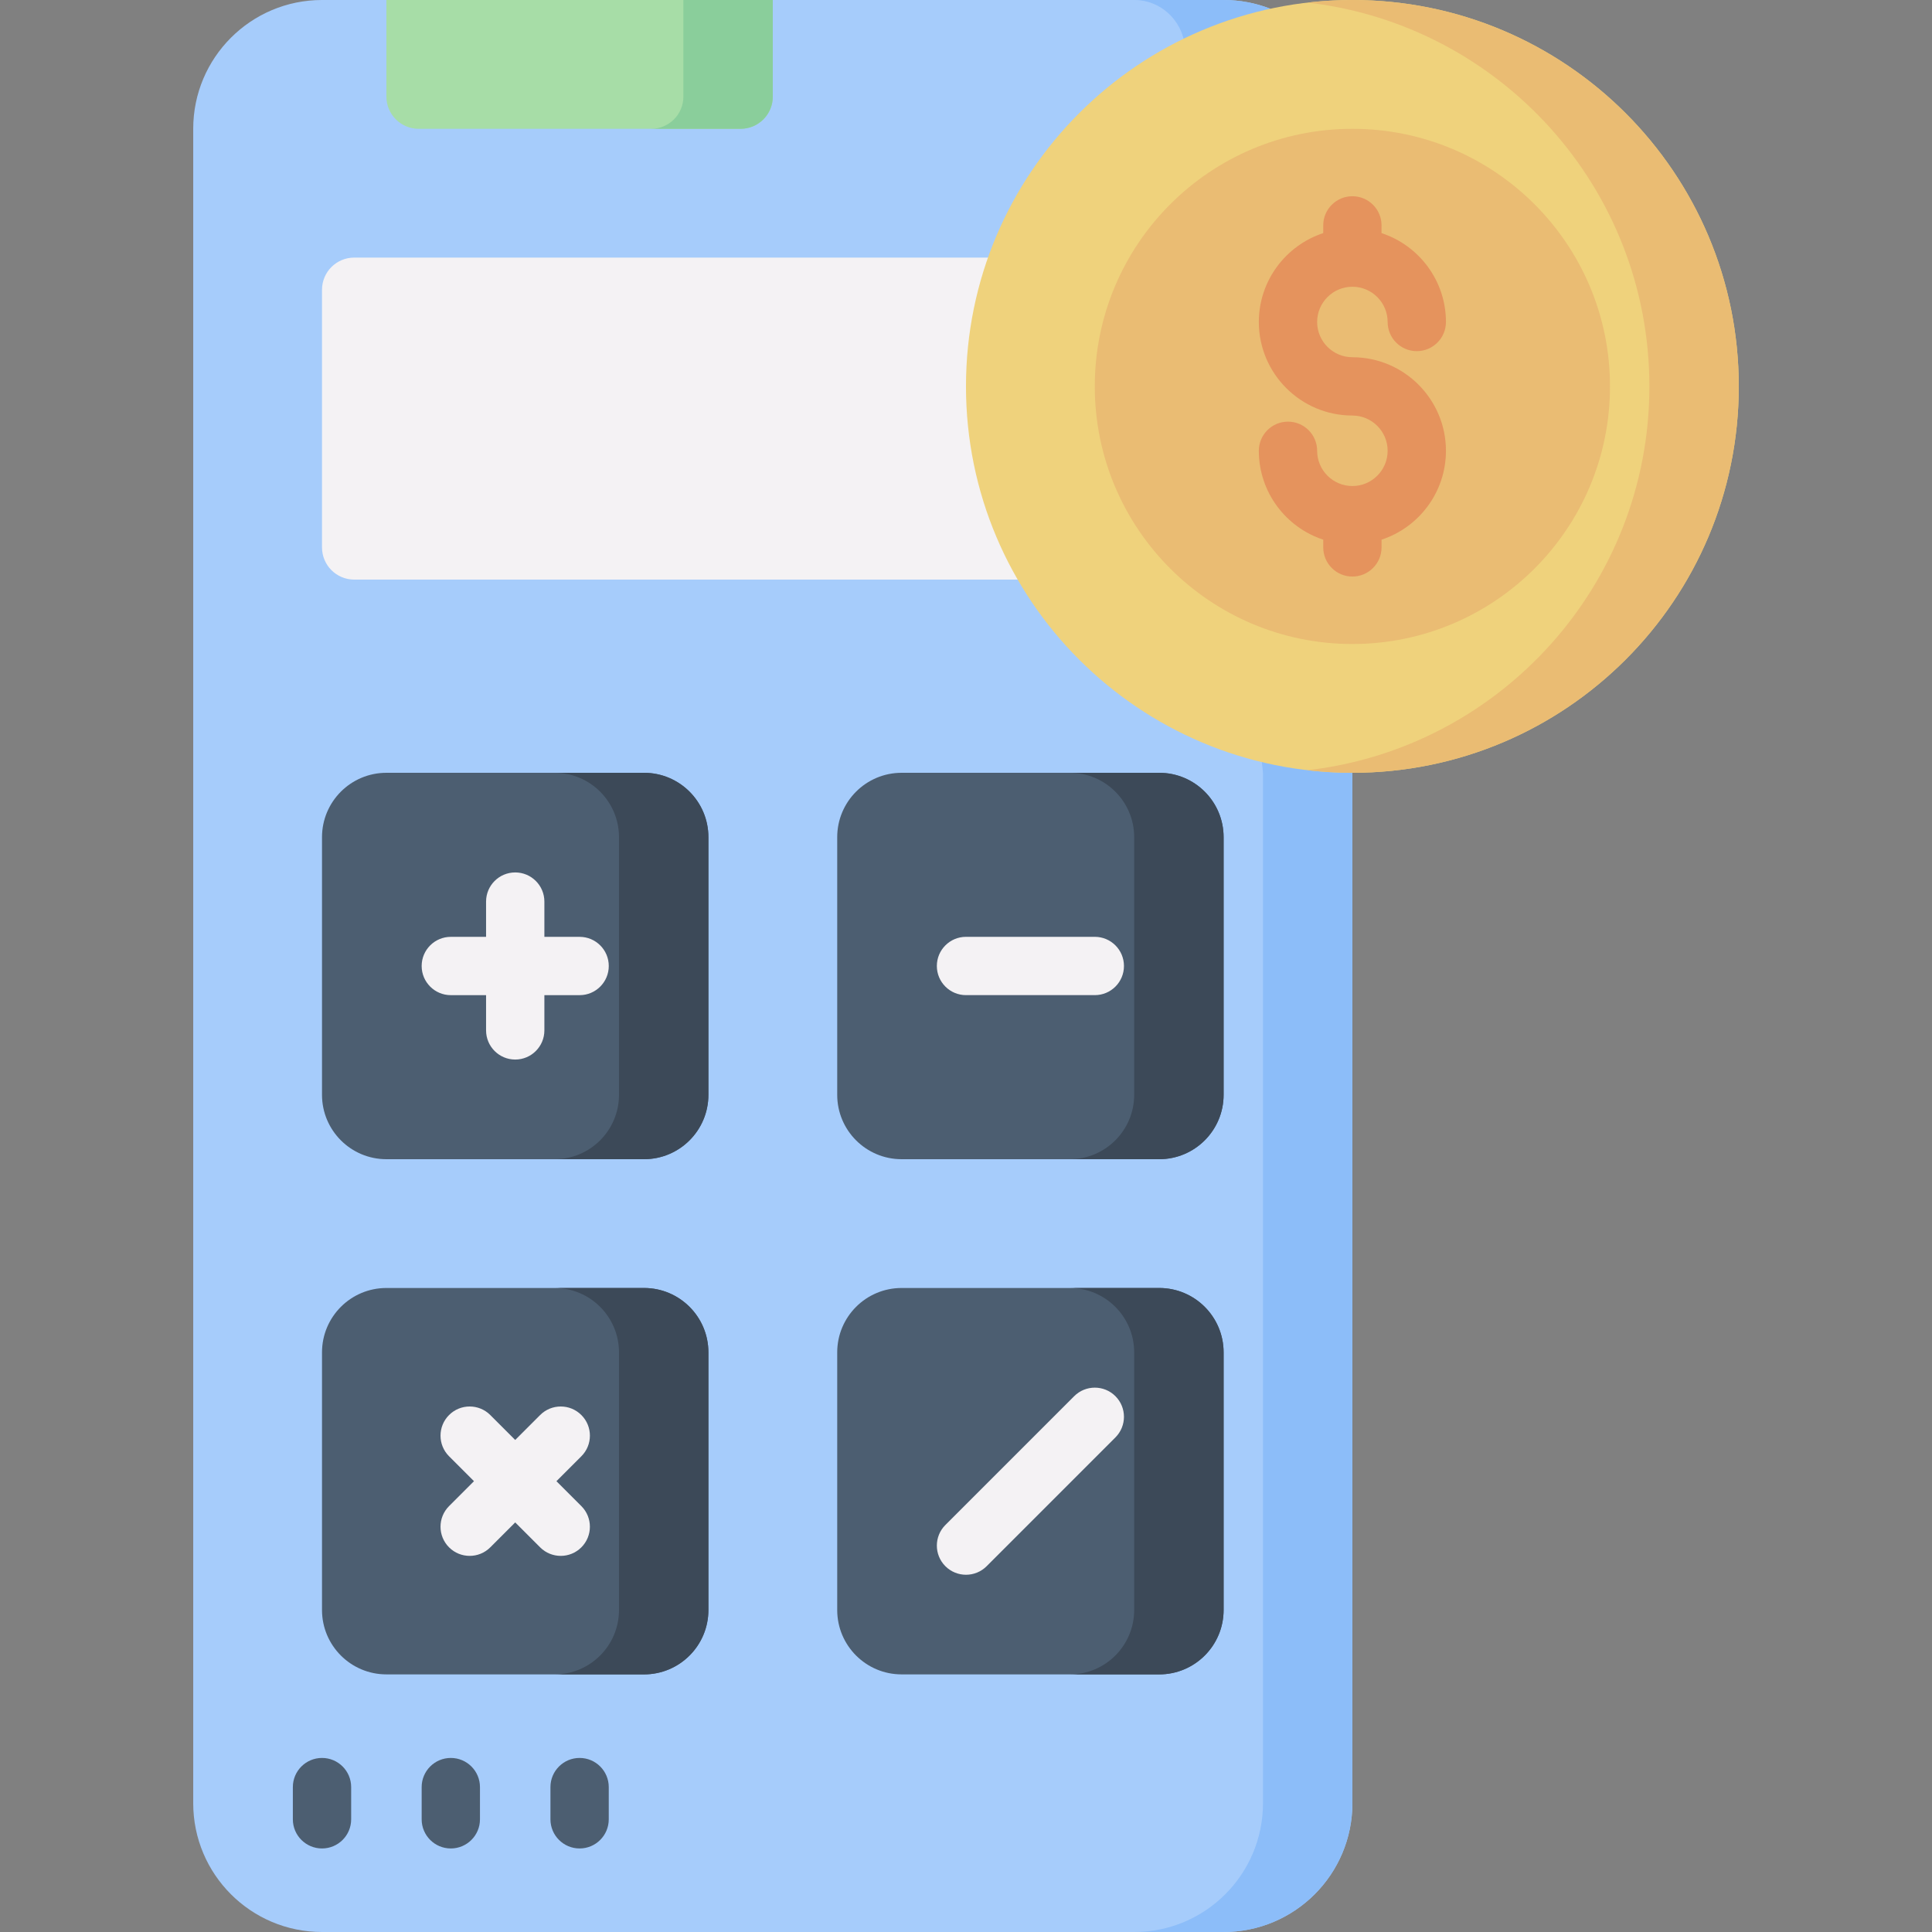 <svg width="100" height="100" viewBox="0 0 100 100" fill="none" xmlns="http://www.w3.org/2000/svg">
<rect x="0" y="0" width="100" height="100" fill="#808080" stroke="none"/>
<path d="M70 40V93.333C70 97.015 67.015 100 63.333 100H16.667C12.985 100 10.001 97.015 10.001 93.333V6.667C10.001 2.985 12.985 0 16.667 0H63.333C64.186 0 65.002 0.16 65.751 0.452L70 40Z" fill="#A6CCFB"/>
<path d="M36.667 56.667C36.667 58.508 35.175 60 33.334 60H20.001C18.16 60 16.667 58.508 16.667 56.667V43.334C16.667 41.493 18.159 40 20.001 40H33.334C35.175 40 36.667 41.492 36.667 43.334V56.667Z" fill="#4C5E71"/>
<path d="M63.334 56.667C63.334 58.508 61.841 60 60 60H46.667C44.826 60 43.334 58.508 43.334 56.667V43.334C43.334 41.493 44.826 40 46.667 40H60C61.841 40 63.334 41.492 63.334 43.334V56.667H63.334Z" fill="#4C5E71"/>
<path d="M36.667 83.333C36.667 85.174 35.175 86.666 33.334 86.666H20.001C18.16 86.666 16.667 85.174 16.667 83.333V70C16.667 68.159 18.159 66.666 20.001 66.666H33.334C35.175 66.666 36.667 68.158 36.667 70V83.333Z" fill="#4C5E71"/>
<path d="M63.334 83.333C63.334 85.174 61.841 86.666 60 86.666H46.667C44.826 86.666 43.334 85.174 43.334 83.333V70C43.334 68.159 44.826 66.666 46.667 66.666H60C61.841 66.666 63.334 68.158 63.334 70V83.333H63.334Z" fill="#4C5E71"/>
<path d="M57.176 30H18.334C17.413 30 16.667 29.254 16.667 28.333V15C16.667 14.079 17.413 13.333 18.334 13.333H57.176V30Z" fill="#F4F2F4"/>
<path d="M16.667 95.676C15.834 95.676 15.158 95 15.158 94.167V92.5C15.158 91.667 15.834 90.991 16.667 90.991C17.501 90.991 18.176 91.667 18.176 92.5V94.167C18.176 95 17.501 95.676 16.667 95.676Z" fill="#4C5E71"/>
<path d="M23.334 95.676C22.5 95.676 21.825 95 21.825 94.167V92.5C21.825 91.667 22.5 90.991 23.334 90.991C24.167 90.991 24.843 91.667 24.843 92.5V94.167C24.843 95 24.167 95.676 23.334 95.676Z" fill="#4C5E71"/>
<path d="M30 95.676C29.167 95.676 28.491 95 28.491 94.167V92.5C28.491 91.667 29.167 90.991 30 90.991C30.834 90.991 31.509 91.667 31.509 92.5V94.167C31.509 95 30.834 95.676 30 95.676Z" fill="#4C5E71"/>
<path d="M40 0V5C40 5.921 39.254 6.667 38.334 6.667H21.667C20.747 6.667 20 5.921 20 5V0H40Z" fill="#A7DDA7"/>
<path d="M30.001 48.491H28.177V46.666C28.177 45.833 27.501 45.157 26.668 45.157C25.834 45.157 25.159 45.833 25.159 46.666V48.491H23.334C22.501 48.491 21.825 49.166 21.825 50C21.825 50.833 22.501 51.509 23.334 51.509H25.159V53.333C25.159 54.166 25.834 54.842 26.668 54.842C27.501 54.842 28.177 54.166 28.177 53.333V51.509H30.001C30.834 51.509 31.51 50.833 31.51 50C31.51 49.166 30.834 48.491 30.001 48.491Z" fill="#F4F2F4"/>
<path d="M30.091 73.242C29.502 72.653 28.546 72.653 27.957 73.242L26.667 74.532L25.377 73.242C24.788 72.653 23.832 72.652 23.243 73.242C22.654 73.831 22.654 74.787 23.243 75.376L24.533 76.666L23.243 77.956C22.654 78.545 22.654 79.501 23.243 80.09C23.538 80.385 23.924 80.532 24.31 80.532C24.696 80.532 25.082 80.385 25.377 80.09L26.667 78.8L27.957 80.09C28.252 80.385 28.638 80.532 29.024 80.532C29.41 80.532 29.796 80.385 30.091 80.09C30.68 79.501 30.68 78.545 30.091 77.956L28.801 76.666L30.091 75.376C30.681 74.787 30.681 73.831 30.091 73.242Z" fill="#F4F2F4"/>
<path d="M50 51.508H56.667C57.501 51.508 58.176 50.833 58.176 49.999C58.176 49.166 57.5 48.49 56.667 48.49H50C49.167 48.49 48.491 49.166 48.491 49.999C48.491 50.833 49.167 51.508 50 51.508Z" fill="#F4F2F4"/>
<path d="M57.734 72.266C57.145 71.677 56.189 71.677 55.6 72.266L48.933 78.933C48.344 79.522 48.344 80.478 48.933 81.067C49.228 81.362 49.614 81.509 50 81.509C50.386 81.509 50.773 81.362 51.068 81.067L57.734 74.4C58.323 73.811 58.323 72.856 57.734 72.266Z" fill="#F4F2F4"/>
<path d="M65.751 0.452C65.002 0.16 64.186 0 63.333 0H58.705H58.731C60.075 0.005 61.188 1.05 61.331 2.386L65.372 40V93.333C65.372 97.015 62.387 100 58.705 100H63.333C67.015 100 70 97.015 70 93.333V40L65.751 0.452Z" fill="#8CBDF9"/>
<path d="M35.372 0V5C35.372 5.921 34.626 6.667 33.706 6.667H38.333C39.254 6.667 40 5.921 40 5V0H35.372Z" fill="#8ACE9B"/>
<path d="M60 40H55.372C57.213 40 58.705 41.492 58.705 43.333V56.666C58.705 58.507 57.213 60 55.372 60H60C61.841 60 63.334 58.508 63.334 56.666V43.333C63.333 41.492 61.841 40 60 40Z" fill="#3C4958"/>
<path d="M33.334 40H28.706C30.547 40 32.039 41.492 32.039 43.333V56.666C32.039 58.507 30.547 60 28.706 60H33.334C35.175 60 36.667 58.508 36.667 56.666V43.333C36.667 41.492 35.175 40 33.334 40Z" fill="#3C4958"/>
<path d="M60 66.666H55.372C57.213 66.666 58.705 68.159 58.705 70V83.333C58.705 85.174 57.213 86.667 55.372 86.667H60C61.841 86.667 63.334 85.174 63.334 83.333V70C63.333 68.159 61.841 66.666 60 66.666Z" fill="#3C4958"/>
<path d="M33.334 66.666H28.706C30.547 66.666 32.039 68.159 32.039 70V83.333C32.039 85.174 30.547 86.667 28.706 86.667H33.334C35.175 86.667 36.667 85.174 36.667 83.333V70C36.667 68.159 35.175 66.666 33.334 66.666Z" fill="#3C4958"/>
<path d="M69.999 40C81.045 40 89.999 31.046 89.999 20C89.999 8.954 81.045 0 69.999 0C58.954 0 49.999 8.954 49.999 20C49.999 31.046 58.954 40 69.999 40Z" fill="#EFD27C"/>
<path d="M69.999 33.334C77.363 33.334 83.333 27.364 83.333 20C83.333 12.637 77.363 6.667 69.999 6.667C62.636 6.667 56.666 12.637 56.666 20C56.666 27.364 62.636 33.334 69.999 33.334Z" fill="#EABC73"/>
<path d="M69.999 0C69.217 0 68.445 0.046 67.686 0.134C77.641 1.281 85.372 9.737 85.372 20C85.372 30.263 77.641 38.719 67.686 39.866C68.445 39.953 69.217 40 69.999 40C81.045 40 89.999 31.046 89.999 20C89.999 8.954 81.045 0 69.999 0Z" fill="#EABC73"/>
<path d="M70.011 18.491C70.007 18.491 70.003 18.49 69.999 18.49C68.994 18.49 68.175 17.672 68.175 16.666C68.175 15.66 68.994 14.842 69.999 14.842C71.005 14.842 71.824 15.66 71.824 16.666C71.824 17.5 72.499 18.175 73.333 18.175C74.166 18.175 74.842 17.5 74.842 16.666C74.842 14.523 73.442 12.702 71.508 12.066V11.666C71.508 10.833 70.833 10.157 69.999 10.157C69.166 10.157 68.49 10.833 68.49 11.666V12.066C66.557 12.702 65.157 14.523 65.157 16.666C65.157 19.332 67.323 21.502 69.988 21.508C69.992 21.508 69.996 21.509 70 21.509C71.005 21.509 71.824 22.327 71.824 23.333C71.824 24.339 71.005 25.157 70 25.157C68.994 25.157 68.175 24.339 68.175 23.333C68.175 22.5 67.5 21.824 66.666 21.824C65.833 21.824 65.157 22.5 65.157 23.333C65.157 25.477 66.557 27.298 68.491 27.933V28.333C68.491 29.166 69.166 29.842 70 29.842C70.833 29.842 71.509 29.166 71.509 28.333V27.933C73.442 27.298 74.842 25.476 74.842 23.333C74.842 20.667 72.676 18.497 70.011 18.491Z" fill="#E5935D"/>
</svg>

